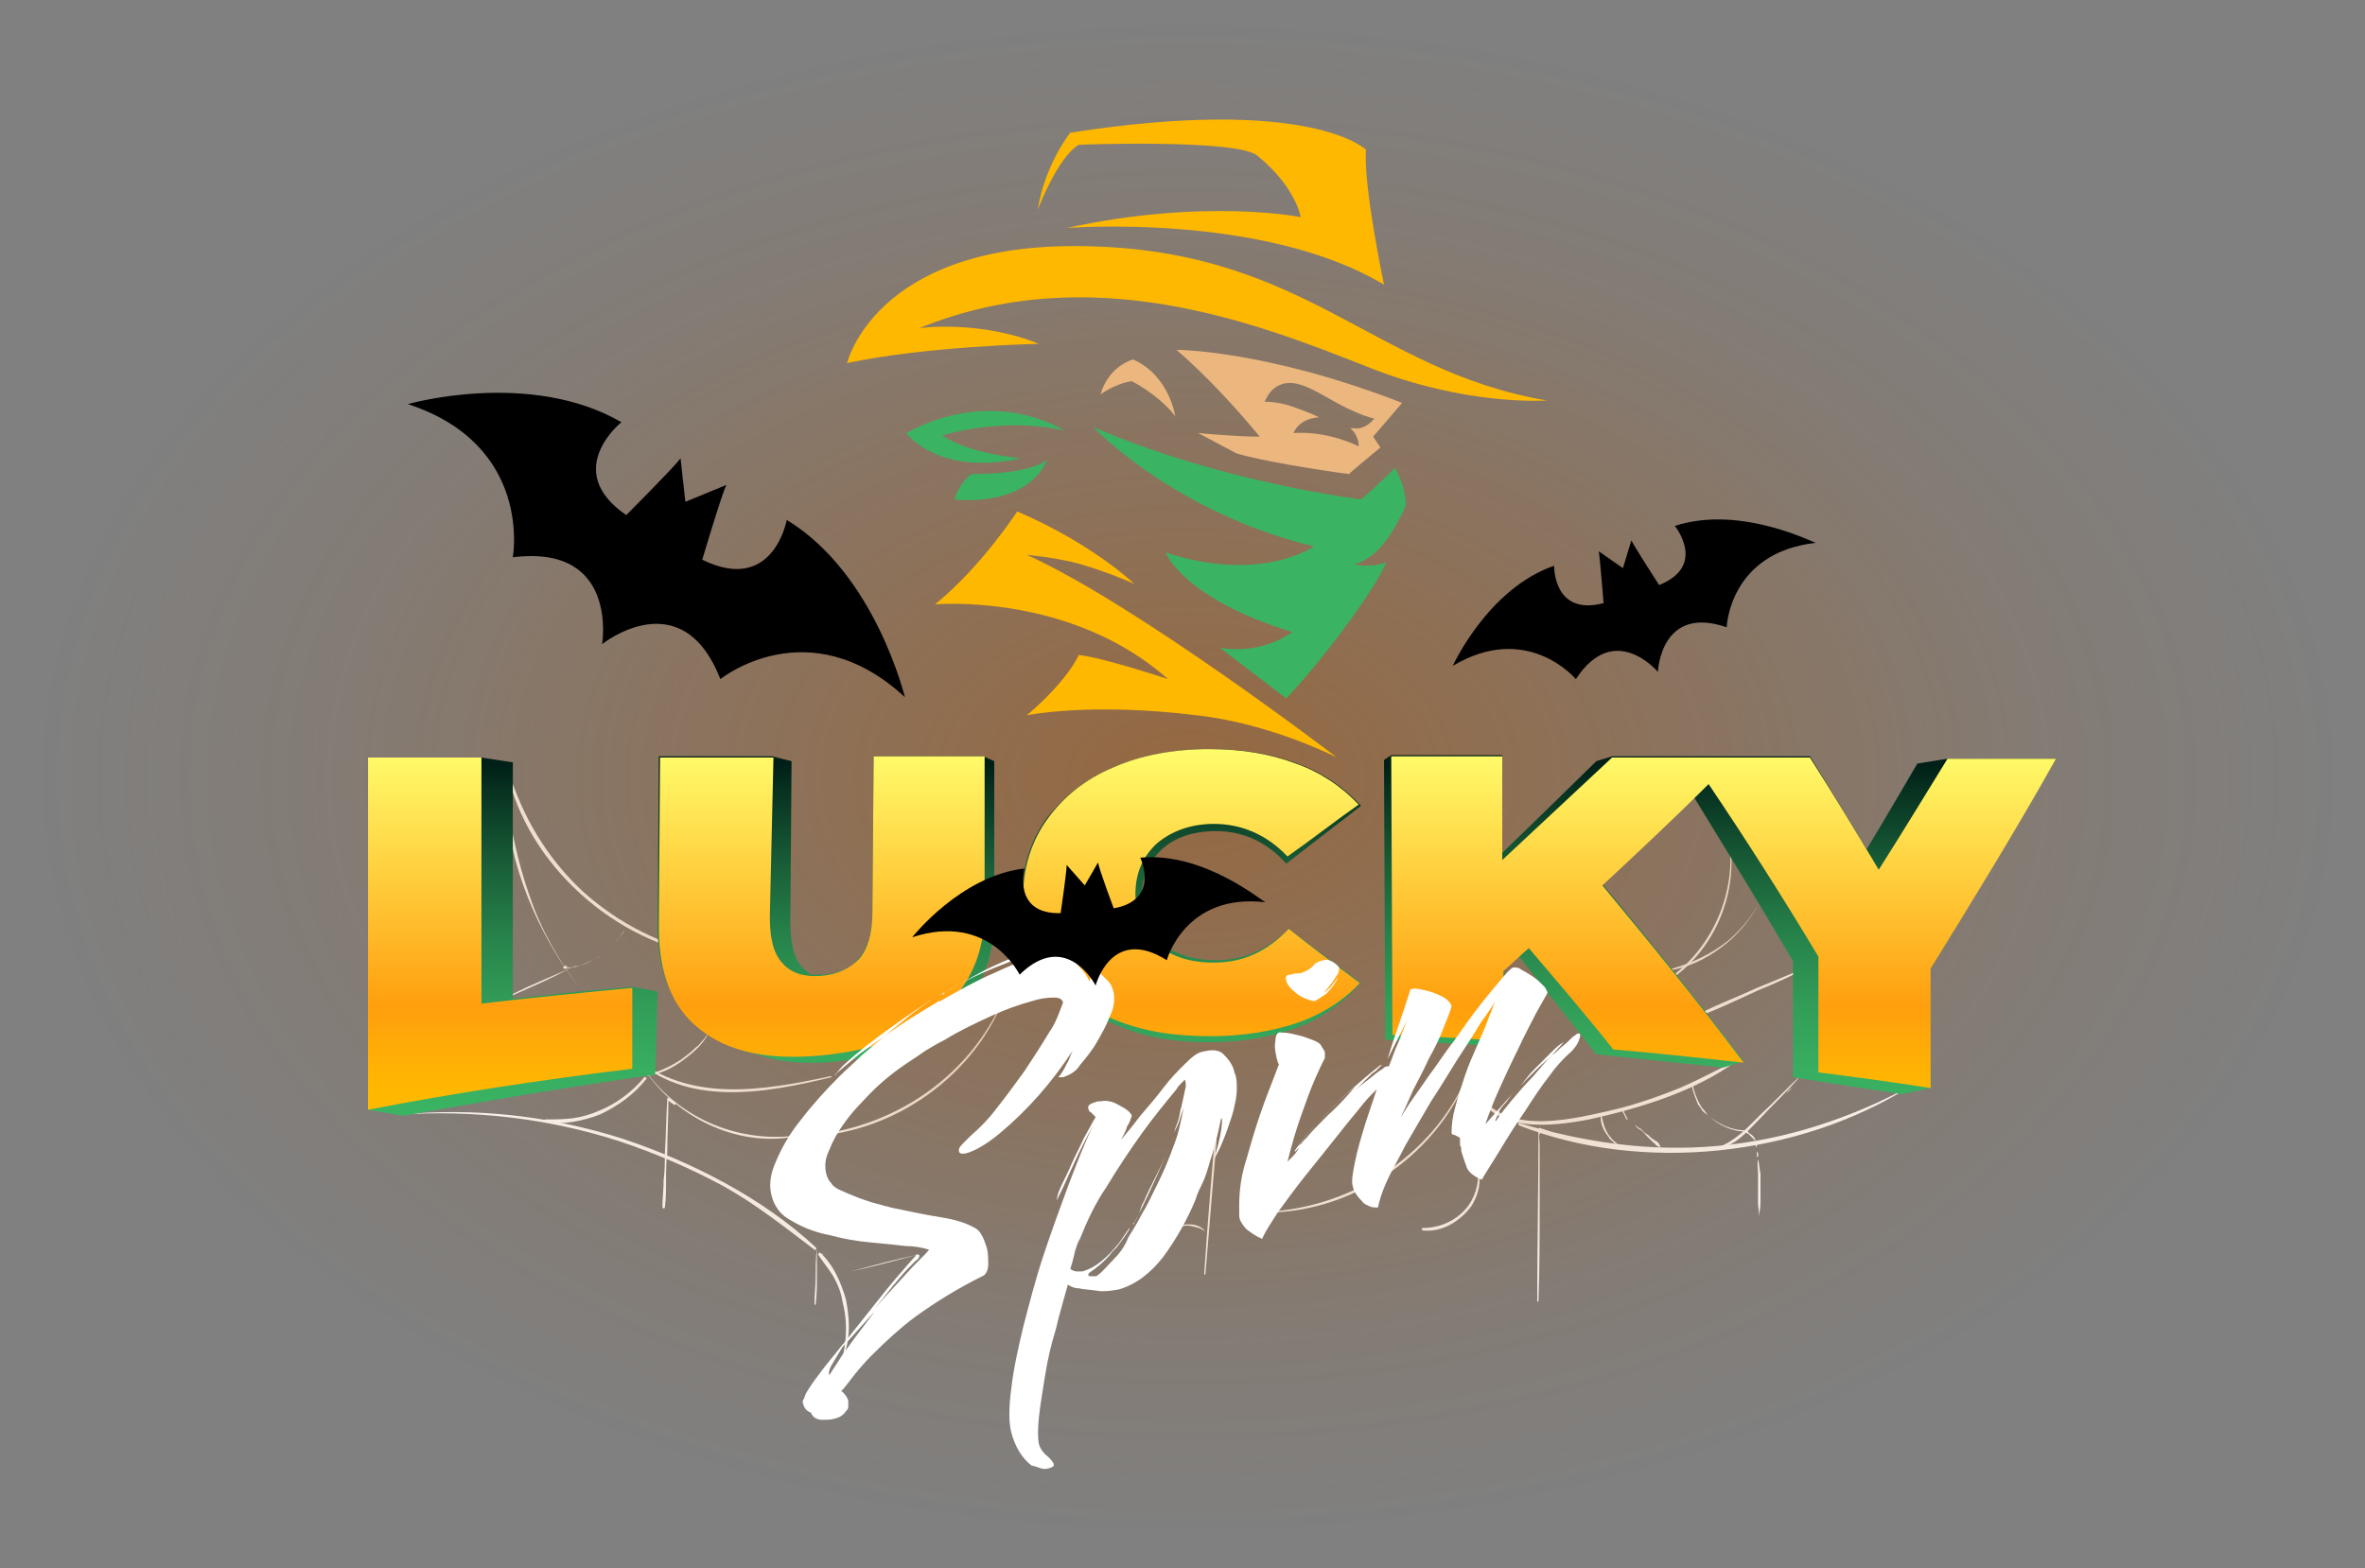 <?xml version="1.0" encoding="utf-8"?>
<!-- Generator: Adobe Illustrator 28.0.0, SVG Export Plug-In . SVG Version: 6.00 Build 0)  -->
<svg version="1.1" xmlns="http://www.w3.org/2000/svg" xmlns:xlink="http://www.w3.org/1999/xlink" x="0px" y="0px" width="196px"
	 height="130px" viewBox="0 0 196 130" style="enable-background:new 0 0 196 130;" xml:space="preserve">
<rect x="0" y="0" width="196" height="130" fill="#808080" stroke="none"/>
<style type="text/css">
	.st0{fill:#FFFFFF;}
	.st1{fill:url(#SVGID_1_);}
	.st2{fill-rule:evenodd;clip-rule:evenodd;fill:url(#SVGID_00000134244778366452913190000001171259974834872751_);}
	.st3{fill-rule:evenodd;clip-rule:evenodd;fill:url(#SVGID_00000142161756519237161880000000740693368089950648_);}
	.st4{fill-rule:evenodd;clip-rule:evenodd;fill:#FFFFFF;}
	.st5{fill:#EBB77F;}
	.st6{fill:#FFB800;}
	.st7{fill:#3AB463;}
</style>
<g id="Layer_12">
	<g>
		<g>
			<path class="st0" d="M53,88c2.4,4.2,7.5,7,12.4,6.3c0.1,0,0-0.1,0-0.1C60.5,94.6,55.6,92.3,53,88C53,88,53,88,53,88L53,88z"/>
		</g>
	</g>
	<g>
		<g>
			<path class="st0" d="M52.4,87.5c4.3,4.4,11.2,3.1,16.5,1.8c0,0,0-0.1,0-0.1C63.3,90.4,57.1,91.5,52.4,87.5
				C52.4,87.4,52.3,87.4,52.4,87.5L52.4,87.5z"/>
		</g>
	</g>
	<g>
		<g>
			<path class="st0" d="M144,87.9c-1.8,0.8-3.5,1.8-5.3,2.5c-1.8,0.7-3.6,1.3-5.4,1.7c-3.5,0.8-9.1,2.1-11-2c0-0.1-0.2,0-0.1,0.1
				c1.4,3.8,6.4,3.2,9.5,2.6C135.8,91.9,140.5,90.5,144,87.9C144.1,88,144.1,87.9,144,87.9L144,87.9z"/>
		</g>
	</g>
	<g>
		<g>
			<path class="st0" d="M158.4,90c-5,2.7-10.4,4.5-16.1,5c-5.6,0.5-11-0.3-16.4-1.9c-0.1,0-0.1,0.1,0,0.2
				C136.1,97.3,149.1,95.9,158.4,90C158.5,90.1,158.4,90,158.4,90L158.4,90z"/>
		</g>
	</g>
	<g>
		<g>
			<path class="st0" d="M42,63.9c1.7,7.8,9,14.3,16.9,15.4c0,0,0.1-0.1,0-0.1c-4-0.8-7.6-2.6-10.6-5.3c-3-2.8-5-6.2-6.2-10.1
				C42.1,63.8,42,63.8,42,63.9L42,63.9z"/>
		</g>
	</g>
	<g>
		<g>
			<path class="st0" d="M41.9,66c0.2,5.7,2.7,11.4,6.1,15.9c0,0,0,0,0,0c-1.7-2.3-3.2-4.9-4.1-7.6C42.9,71.5,42.4,68.8,41.9,66
				C42,65.9,41.9,65.9,41.9,66L41.9,66z"/>
		</g>
	</g>
	<g>
		<g>
			<path class="st0" d="M34.6,91.9C34.6,91.9,34.6,91.9,34.6,91.9C34.6,91.9,34.6,91.9,34.6,91.9L34.6,91.9z"/>
		</g>
	</g>
	<g>
		<g>
			<path class="st0" d="M129.6,94.3c-0.7-0.3-1.3-0.6-2-0.8c0,0-0.1,0-0.1,0.1c0,4.8-0.1,9.5-0.1,14.3c0,0,0.1,0,0.1,0
				c0.1-2.7,0.1-5.4,0.1-8.1c0-1.3,0-2.6,0-3.9c0-0.4,0-0.7,0-1.1c0-0.1-0.1-0.7,0-0.8C127.9,93.5,129.2,94.2,129.6,94.3
				C129.6,94.4,129.6,94.3,129.6,94.3L129.6,94.3z"/>
		</g>
	</g>
	<g>
		<g>
			<path class="st0" d="M122.1,95.5c0.2,0.1,0.5,0,0.5-0.3c0-0.2-0.3-0.3-0.5-0.3c-0.4,0.1-0.1,0.5,0,0.7c0.3,0.6,0.4,1.2,0.4,1.8
				c0,1.2-0.5,2.4-1.4,3.2c-0.9,0.8-2,1.2-3.2,1.2c-0.1,0-0.1,0.1,0,0.2c1.6,0.2,3.2-0.8,4.1-2.1c0.4-0.7,0.7-1.5,0.6-2.4
				c0-0.4-0.1-0.8-0.2-1.2c0-0.2-0.1-0.3-0.2-0.5c0-0.1-0.1-0.2-0.1-0.3c0-0.1-0.1-0.1-0.1-0.2C122.4,95,122.3,95,122.1,95.5
				C122.1,95.4,122.1,95.4,122.1,95.5L122.1,95.5z"/>
		</g>
	</g>
	<g>
		<g>
			<path class="st0" d="M122.1,87.9c-2.4,7-9,11.8-16.3,12.5c-0.1,0-0.1,0.1,0,0.1C113.1,100.1,120,94.9,122.1,87.9
				C122.1,87.8,122.1,87.8,122.1,87.9L122.1,87.9z"/>
		</g>
	</g>
	<g>
		<g>
			<path class="st0" d="M83.6,81.6c-2.4,7-9,11.8-16.3,12.5c-0.1,0-0.1,0.1,0,0.1C74.6,93.8,81.5,88.6,83.6,81.6
				C83.6,81.6,83.6,81.6,83.6,81.6L83.6,81.6z"/>
		</g>
	</g>
	<g>
		<g>
			<path class="st0" d="M143.2,68.9c0.9,4.7-1.1,9.6-5,12.3c-0.1,0.1,0,0.2,0.1,0.1C142.3,78.7,144.3,73.5,143.2,68.9
				C143.2,68.8,143.2,68.8,143.2,68.9L143.2,68.9z"/>
		</g>
	</g>
	<g>
		<g>
			<path class="st0" d="M146.2,74c-0.7,1.6-1.7,2.9-3,4c-1.4,1.1-2.9,1.8-4.6,2.3c-0.1,0-0.1,0.2,0,0.1c1.7-0.3,3.3-1.2,4.6-2.3
				C144.5,77,145.5,75.6,146.2,74C146.2,74,146.2,73.9,146.2,74L146.2,74z"/>
		</g>
	</g>
	<g>
		<g>
			<path class="st0" d="M150.2,80c-1.5,0.6-3.1,1.3-4.6,1.9c-1.5,0.7-3.1,1.3-4.5,2c-0.1,0,0,0.2,0.1,0.2c1.5-0.6,3-1.3,4.5-2
				C147.2,81.5,148.7,80.8,150.2,80C150.2,80,150.2,80,150.2,80L150.2,80z"/>
		</g>
	</g>
	<g>
		<g>
			<path class="st0" d="M33.1,92.4c6.1-0.4,12.3,0.3,18.2,2.2c3,1,5.8,2.2,8.6,3.7c2.7,1.5,5.1,3.4,7.6,5.3c0.1,0.1,0.2-0.1,0.1-0.2
				c-4.4-4.1-10.3-7.1-16-9C45.6,92.5,39.4,91.8,33.1,92.4C33.1,92.4,33.1,92.4,33.1,92.4L33.1,92.4z"/>
		</g>
	</g>
	<g>
		<g>
			<path class="st0" d="M68.4,104c-0.2,0-0.3-0.1-0.5-0.1c0,0-0.1,0-0.1,0.1c0.4,0.6,0.8,1.1,1.2,1.7c0.4,0.7,0.7,1.4,0.8,2.1
				c0.4,1.5,0.4,2.9,0.1,4.4c0,0.1,0.1,0.1,0.1,0c0.5-1.4,0.4-3,0.1-4.5c-0.4-1.4-1.1-3-2.2-3.9c0,0,0,0.1,0,0.1
				C68.1,104,68.2,104,68.4,104C68.4,104,68.4,104,68.4,104L68.4,104z"/>
		</g>
	</g>
	<g>
		<g>
			<path class="st0" d="M39.7,91.3c-0.2,0-0.4,0.1-0.6,0.1c-0.1,0-0.2,0-0.3,0c-0.1,0-0.2,0-0.3,0.1c0,0,0,0,0,0c0.1,0,0.2,0,0.3,0
				c0.1,0,0.2,0,0.3-0.1C39.3,91.4,39.5,91.4,39.7,91.3C39.8,91.3,39.7,91.2,39.7,91.3L39.7,91.3z"/>
		</g>
	</g>
	<g>
		<g>
			<path class="st0" d="M33.5,92.3c0,0.1,0,0.1,0,0.2c0,0,0,0,0,0C33.5,92.4,33.5,92.3,33.5,92.3C33.5,92.2,33.5,92.2,33.5,92.3
				L33.5,92.3z"/>
		</g>
	</g>
	<g>
		<g>
			<path class="st0" d="M132.7,92.3c-0.1,0.5,0,1,0.3,1.5c0.1,0.2,0.3,0.4,0.4,0.6c0.2,0.2,0.4,0.4,0.6,0.5c0,0,0.1,0,0-0.1
				c-0.2-0.2-0.4-0.3-0.5-0.5c-0.2-0.2-0.3-0.4-0.4-0.6C132.9,93.3,132.8,92.8,132.7,92.3C132.8,92.3,132.7,92.3,132.7,92.3
				L132.7,92.3z"/>
		</g>
	</g>
	<g>
		<g>
			<path class="st0" d="M134.4,92c0,0.1,0.1,0.1,0.1,0.2c0,0.1,0.1,0.1,0.1,0.2c0,0.1,0.1,0.1,0.1,0.2c0,0.1,0.1,0.1,0.1,0.2
				c0,0,0.1,0,0.1,0c0-0.1-0.1-0.1-0.1-0.2c0-0.1-0.1-0.1-0.1-0.2c0-0.1-0.1-0.1-0.1-0.2C134.6,92.1,134.6,92,134.4,92
				C134.5,91.9,134.4,92,134.4,92L134.4,92z"/>
		</g>
	</g>
	<g>
		<g>
			<path class="st0" d="M135.5,93.3c0.1,0.1,0.1,0.1,0.2,0.2c0.1,0.1,0.2,0.1,0.3,0.2c0.2,0.1,0.3,0.3,0.5,0.5
				c0.2,0.2,0.3,0.3,0.5,0.5c0.1,0.1,0.2,0.1,0.2,0.2c0.1,0.1,0.2,0.1,0.3,0.2c0,0,0.1,0,0.1-0.1c-0.1-0.1-0.1-0.2-0.2-0.3
				c-0.1-0.1-0.2-0.1-0.3-0.2c-0.2-0.1-0.4-0.3-0.5-0.4c-0.2-0.1-0.4-0.3-0.5-0.4c-0.1-0.1-0.2-0.2-0.3-0.2
				C135.7,93.4,135.6,93.3,135.5,93.3C135.5,93.2,135.5,93.3,135.5,93.3L135.5,93.3z"/>
		</g>
	</g>
	<g>
		<g>
			<path class="st0" d="M149.4,99.2C149.4,99.2,149.4,99.2,149.4,99.2C149.4,99.2,149.4,99.2,149.4,99.2L149.4,99.2z"/>
		</g>
	</g>
	<g>
		<g>
			<path class="st0" d="M148.1,90.6c0.1-0.1,0.3-0.3,0.4-0.4c0.1-0.1,0.3-0.3,0.4-0.4c0,0,0,0,0,0c-0.1,0.1-0.3,0.3-0.4,0.4
				C148.3,90.3,148.2,90.4,148.1,90.6C148,90.6,148,90.7,148.1,90.6L148.1,90.6z"/>
		</g>
	</g>
	<g>
		<g>
			<path class="st0" d="M149.3,89.1c-1.2,1.1-2.3,2.3-3.5,3.4c-1,1-2,2.1-3.4,2.6c0,0,0,0.1,0,0.1c1.4-0.2,2.4-1.4,3.3-2.3
				C146.9,91.6,148.2,90.4,149.3,89.1C149.4,89.1,149.3,89.1,149.3,89.1L149.3,89.1z"/>
		</g>
	</g>
	<g>
		<g>
			<path class="st0" d="M101.4,92.4c-0.1-0.2-0.3-0.5-0.4-0.7c0-0.1-0.1,0-0.1,0c-0.4,4.6-0.8,9.3-1.1,13.9c0,0.1,0.1,0.1,0.1,0
				c0.2-2.4,0.4-4.8,0.6-7.2c0.1-1.2,0.2-2.4,0.3-3.5c0-0.6,0.1-1.2,0.1-1.8c0-0.3,0-0.6,0.1-0.8C101,91.7,101.1,92.1,101.4,92.4
				C101.4,92.4,101.4,92.4,101.4,92.4L101.4,92.4z"/>
		</g>
	</g>
	<g>
		<g>
			<path class="st0" d="M99.1,97.9c-0.1,0.4-0.1,0.8-0.2,1.2c0,0,0,0,0,0C99,98.6,99,98.3,99.1,97.9C99.1,97.8,99.1,97.8,99.1,97.9
				L99.1,97.9z"/>
		</g>
	</g>
	<g>
		<g>
			<path class="st0" d="M99.9,102.1c-0.3-0.4-0.8-0.6-1.3-0.6c-0.2,0-0.5,0-0.7,0.1c-0.2,0.1-0.5,0.2-0.6,0.4c0,0.1,0.1,0.2,0.1,0.1
				c0.2-0.1,0.3-0.3,0.5-0.4c0.2-0.1,0.4-0.1,0.6-0.1C99.1,101.7,99.5,101.8,99.9,102.1C99.9,102.2,99.9,102.2,99.9,102.1
				L99.9,102.1z"/>
		</g>
	</g>
	<g>
		<g>
			<path class="st0" d="M76.1,104c-1.9,0.4-3.7,0.9-5.6,1.4c0,0,0,0.1,0,0C72.4,105,74.2,104.5,76.1,104C76.1,104,76.1,104,76.1,104
				L76.1,104z"/>
		</g>
	</g>
	<g>
		<g>
			<path class="st0" d="M67.7,103.5c-0.1,0.8-0.1,1.5-0.1,2.3c0,0.8-0.1,1.6-0.1,2.3c0,0.1,0.1,0.1,0.1,0c0.1-0.8,0.1-1.6,0.1-2.3
				C67.7,105,67.7,104.2,67.7,103.5C67.7,103.4,67.7,103.4,67.7,103.5L67.7,103.5z"/>
		</g>
	</g>
	<g>
		<g>
			<path class="st0" d="M51.9,76.8c-0.2,0.5-0.6,0.9-0.9,1.3c-0.4,0.4-0.8,0.8-1.2,1.1c-0.4,0.3-0.9,0.5-1.4,0.7
				c-0.2,0.1-0.5,0.2-0.7,0.2c-0.1,0-0.2,0.1-0.4,0.1c-0.1,0-0.1,0-0.2,0c0,0,0,0-0.1,0c-0.1,0-0.1,0,0-0.1c0,0,0,0,0,0
				c-0.1-0.1-0.4,0-0.3,0.2c0,0,0,0,0.1,0c1.1-0.1,2.1-0.5,3-1.1c0.4-0.3,0.8-0.7,1.2-1.1c0.2-0.2,0.3-0.4,0.5-0.6
				C51.7,77.3,51.8,77,51.9,76.8C51.9,76.7,51.9,76.7,51.9,76.8L51.9,76.8z"/>
		</g>
	</g>
	<g>
		<g>
			<path class="st0" d="M47.2,80.3c-1.6,0.7-3.1,1.3-4.7,2.1c-0.1,0,0,0.1,0,0.1C44.1,81.8,45.7,81.1,47.2,80.3
				C47.2,80.3,47.2,80.3,47.2,80.3L47.2,80.3z"/>
		</g>
	</g>
	<g>
		<g>
			<path class="st0" d="M58.7,85.7c-0.2,0.2-0.3,0.4-0.5,0.6c-0.2,0.2-0.3,0.4-0.5,0.5c-0.4,0.4-0.8,0.7-1.2,1
				c-0.9,0.6-1.8,1-2.8,1.3c-0.1,0-0.1,0.2,0,0.1c1.1-0.2,2.1-0.7,2.9-1.3c0.4-0.3,0.8-0.6,1.2-1C58.1,86.6,58.5,86.1,58.7,85.7
				C58.7,85.7,58.7,85.6,58.7,85.7L58.7,85.7z"/>
		</g>
	</g>
	<g>
		<g>
			<path class="st0" d="M53.4,89.3c-1,1.2-2.3,2.2-3.8,2.8c-0.7,0.3-1.4,0.5-2.1,0.6c-0.8,0.1-1.5,0.1-2.3,0.1c-0.1,0-0.2,0.2,0,0.2
				c1.4,0.3,3.2-0.1,4.5-0.6c1.5-0.7,2.9-1.7,3.9-3C53.5,89.3,53.4,89.2,53.4,89.3L53.4,89.3z"/>
		</g>
	</g>
	<g>
		<g>
			<path class="st0" d="M56,91.4c-0.2-0.1-0.4-0.3-0.6-0.4c-0.1,0-0.1,0-0.1,0.1c-0.1,1.5-0.1,3-0.2,4.5c0,0.7,0,1.5-0.1,2.2
				c0,0.8-0.1,1.5-0.1,2.3c0,0.1,0.2,0.1,0.2,0c0.1-0.7,0.1-1.5,0.1-2.3c0-0.7,0-1.5,0.1-2.2c0-1.5,0.1-3,0.1-4.5
				c0,0-0.1,0.1-0.1,0.1c0.2,0.1,0.4,0.3,0.6,0.4C56,91.6,56.1,91.4,56,91.4L56,91.4z"/>
		</g>
	</g>
	<g>
		<g>
			<path class="st0" d="M140.2,90c0.1,0.5,0.3,1,0.5,1.5c0.1,0.2,0.3,0.4,0.4,0.6c0.2,0.2,0.4,0.3,0.6,0.5c0.8,0.7,1.9,1.2,2.9,1.2
				c0.1,0,0.1-0.1,0-0.1c-0.5,0-1-0.1-1.5-0.3c-0.5-0.2-1-0.5-1.4-0.8c-0.2-0.1-0.3-0.4-0.5-0.6c-0.2-0.2-0.3-0.4-0.4-0.6
				c-0.2-0.4-0.4-0.9-0.5-1.4C140.3,89.8,140.2,89.9,140.2,90L140.2,90z"/>
		</g>
	</g>
	<g>
		<g>
			<path class="st0" d="M144.6,93.8C144.6,93.8,144.6,93.8,144.6,93.8C144.6,93.8,144.7,93.9,144.6,93.8c0.1,0.1,0.1,0.1,0.1,0.1
				c0.1,0,0.1,0.1,0.2,0.1c0.1,0.1,0.2,0.2,0.3,0.3c0.1,0.1,0.2,0.2,0.3,0.3c0.1,0.1,0,0.3,0,0.4c0,0.1,0.1,0.1,0.1,0
				c0-0.1,0-0.2,0-0.2c0-0.1,0-0.2-0.1-0.2c0-0.1-0.1-0.3-0.2-0.4c-0.1-0.1-0.2-0.2-0.4-0.3C144.9,93.7,144.7,93.6,144.6,93.8
				C144.6,93.7,144.6,93.8,144.6,93.8L144.6,93.8z"/>
		</g>
	</g>
	<g>
		<g>
			<path class="st0" d="M145.6,95.5c0,0,0,0.1,0,0.1c0,0,0,0.1,0,0.1c0,0.1,0,0.2,0,0.2c0,0,0.1,0,0.1,0c0-0.1,0-0.2,0-0.2
				c0,0,0-0.1,0-0.1C145.7,95.6,145.7,95.5,145.6,95.5C145.7,95.5,145.6,95.5,145.6,95.5L145.6,95.5z"/>
		</g>
	</g>
	<g>
		<g>
			<path class="st0" d="M145.7,96.1c-0.1,0.4,0,0.8,0,1.2c0,0.4,0,0.8,0,1.2c0,0.4,0,0.8,0,1.2c0,0.4,0.1,0.8,0.1,1.2c0,0,0,0,0,0
				c0-0.4,0.1-0.8,0.1-1.2c0-0.4,0-0.8,0-1.2c0-0.4,0-0.8,0-1.2C145.8,96.9,145.8,96.4,145.7,96.1C145.7,96,145.7,96,145.7,96.1
				L145.7,96.1z"/>
		</g>
	</g>
</g>
<g id="Layer_1_copy">
	<g>
		
			<radialGradient id="SVGID_1_" cx="82.967" cy="92.715" r="1.208" gradientTransform="matrix(3.000000e-15 52.137 78.632 -5.000000e-15 -7191.948 -4261.172)" gradientUnits="userSpaceOnUse">
			<stop  offset="0" style="stop-color:#AA5000;stop-opacity:0.5"/>
			<stop  offset="0.758" style="stop-color:#AA5000;stop-opacity:8.000000e-02"/>
			<stop  offset="1" style="stop-color:#AA5000;stop-opacity:0"/>
		</radialGradient>
		<path class="st1" d="M98.5,127.4c52.4,0,95-28.2,95-63c0-34.8-42.5-63-95-63c-52.4,0-95,28.2-95,63C3.5,99.2,46,127.4,98.5,127.4z
			"/>
		
			<linearGradient id="SVGID_00000158707145928506890820000006764410648302243746_" gradientUnits="userSpaceOnUse" x1="374.105" y1="-357.451" x2="374.105" y2="-328.247" gradientTransform="matrix(1 0 0 -1 -273.66 -264.96)">
			<stop  offset="0" style="stop-color:#3AB463"/>
			<stop  offset="0.134" style="stop-color:#38AE60"/>
			<stop  offset="0.307" style="stop-color:#329E58"/>
			<stop  offset="0.499" style="stop-color:#27844B"/>
			<stop  offset="0.707" style="stop-color:#195F38"/>
			<stop  offset="0.925" style="stop-color:#073120"/>
			<stop  offset="1" style="stop-color:#001F17"/>
		</linearGradient>
		<path style="fill-rule:evenodd;clip-rule:evenodd;fill:url(#SVGID_00000158707145928506890820000006764410648302243746_);" d="
			M112.8,66.8L112.8,66.8c-1.5-1.6-3.3-2.8-5.3-3.5c-2.1-0.8-4.5-1.2-7.2-1.2c-2.9,0-5.6,0.5-8,1.5c-2.4,1-4.2,2.5-5.6,4.3
			c-1.3,1.8-2,4.1-2,6.3c0,2.2,0.7,4.4,2,6.2c0.5,0.7,2,2.1,2,2.1l0,0c0.1,0,0.2,0.1,0.2,0.2c1.1,1,2.3,1.8,3.7,2.3
			c2.2,1,4.8,1.4,7.6,1.4h0c2.6,0,5-0.4,7-1.1c1.7-0.6,3.2-1.5,4.5-2.7l1.1-1.1l-6-4.5l0,0c-1.7,1.7-3.7,2.6-6,2.6
			c-1.9,0-3.5-0.5-4.7-1.5c-0.4-0.3-0.7-0.7-1-1.1c-0.4-0.8-0.5-1.7-0.5-2.5c0-1.7,0.6-3.1,1.7-4.1c1.1-1,2.6-1.5,4.5-1.5
			c2.2,0,4.2,0.9,5.8,2.7l0,0L112.8,66.8z M72.4,62.7c3.1,0,6.1,0,9.1,0l0.9,0.4l0,12.9c0,3.5-1.1,6.2-3.5,8.3
			c-2.3,2.1-5.5,3.3-9.6,3.7c-0.7,0.1-1.4,0.1-2.1,0.1c-1.3,0-2.6-0.1-3.8-0.5c0,0-1.4-0.4-1.5-0.4l0,0c-1.4-0.5-2.7-1-3.8-1.9
			c-2.4-1.8-3.6-4.7-3.6-8.5l0.1-14.1l0.1,0c3.1,0,6.2,0,9.3,0l1.6,0.4l-0.1,13.3c0,1.8,0.3,3.1,1,3.8c0.2,0.2,0.4,0.4,0.7,0.6
			c0.2,0,0.4,0,0.5,0c0.1,0,0.3,0,0.4,0c1.4-0.1,2.4-0.5,3.1-1.4c0.7-0.8,1.1-2.1,1.1-3.8L72.4,62.7L72.4,62.7z M54.3,89.1
			c-7,0.9-20.9,3.4-20.9,3.4L30.5,92V62.8l0.1,0c3.1,0,6.2,0,9.3,0l2.6,0.4l0,19.6c3.3-0.4,6.6-0.7,9.9-1l2.1,0.4L54.3,89.1
			L54.3,89.1z M154.7,70.4c1.4-2.3,4.2-7.1,4.2-7.1l2.5-0.4l9,0c0,0-6.9,11.8-10.4,17.4l0,9.9l-2.4,0.5c0,0-6-0.9-9-1.4l0,0l0-9.6
			c-2.6-4.5-5.4-9-8.2-13.6c-2.4,2.3-4.9,4.7-7.6,7.2c4.2,5,8.1,9.9,11.7,14.7l-1.7,0.5l-10.5-1.1c0,0-4.2-5.3-6.4-8.1
			c-0.4,0.4-0.8,0.7-1.2,1.1l0,5.9l-1,0.4l-8.9-0.5l-0.1-23.2l0.6-0.4l9.2,0l0,8.1c2.7-2.6,7.8-7.6,7.8-7.6l1.3-0.4
			c1.7,0,3.4,0,5.1,0l1.4,0l0,0l0.1,0c0.5,0,9.8,0,9.8,0S153.2,67.9,154.7,70.4z"/>
		<g>
			
				<linearGradient id="SVGID_00000054261303441591347620000009626680538144252567_" gradientUnits="userSpaceOnUse" x1="374.105" y1="-325.016" x2="374.105" y2="-356.151" gradientTransform="matrix(1 0 0 -1 -273.66 -264.96)">
				<stop  offset="5.524862e-02" style="stop-color:#FFFE6D"/>
				<stop  offset="0.749" style="stop-color:#FF9F0E"/>
				<stop  offset="0.975" style="stop-color:#FFB800"/>
			</linearGradient>
			<path style="fill-rule:evenodd;clip-rule:evenodd;fill:url(#SVGID_00000054261303441591347620000009626680538144252567_);" d="
				M100.6,79.8c-2,0-3.5-0.5-4.7-1.5c-1.2-1-1.8-2.4-1.8-4.2c0-1.7,0.6-3.1,1.8-4.2c1.2-1,2.8-1.6,4.7-1.6c2.3,0,4.4,0.9,6.1,2.7
				c2-1.4,3.9-2.9,5.9-4.3c-1.4-1.5-3.2-2.7-5.2-3.4c-2.1-0.8-4.5-1.2-7.2-1.2c-2.9,0-5.6,0.5-7.9,1.5c-2.4,1-4.2,2.5-5.5,4.3
				c-1.3,1.8-2,4-2,6.3c0,2.2,0.7,4.4,2,6.2c1.3,1.8,3.2,3.2,5.5,4.1c2.4,1,5,1.4,8,1.4c2.7,0,5.1-0.4,7.2-1.1
				c2-0.7,3.8-1.8,5.2-3.3c-2-1.5-4-3-5.9-4.5C105,78.9,103,79.8,100.6,79.8z M71.2,79.5c0.7-0.8,1.1-2.1,1.1-3.9l0.1-12.9
				c3.1,0,6.1,0,9.2,0l0,12.8c0,3.5-1.2,6.2-3.6,8.3c-2.4,2.1-5.7,3.3-10,3.7c-4.3,0.4-7.6-0.3-9.9-2.1c-2.4-1.8-3.5-4.7-3.5-8.5
				l0.1-14.1c3.1,0,6.2,0,9.4,0L63.8,76c0,1.8,0.3,3.1,1.1,3.9c0.7,0.8,1.8,1.1,3.1,1C69.4,80.8,70.4,80.3,71.2,79.5z M30.5,62.8
				c3.1,0,6.2,0,9.4,0l0,20.4c4.2-0.5,8.3-0.9,12.5-1.3l0,6.7C45,89.5,37.7,90.6,30.5,92V62.8z M124.5,62.7l0,8.6l9.1-8.5
				c2.2,0,14.3,0,16.4,0c1.9,3,3.8,6.1,5.7,9.3c1.9-3,3.8-6.1,5.7-9.2c3,0,6,0,9,0c-3.5,6.2-7,11.9-10.4,17.4c0,3.3,0,6.6,0,9.9
				c-3.1-0.5-6.2-0.9-9.3-1.3l0-9.6c-3-5-6-9.7-9.1-14.3c-2.9,2.9-5.9,5.7-8.8,8.4c3.9,4.7,7.8,9.5,11.7,14.7
				c-3.6-0.4-7.2-0.8-10.8-1.1c-2.3-2.9-4.7-5.7-7-8.4c-0.7,0.6-1.4,1.3-2.1,1.9l0,5.8c-3.1-0.2-6.2-0.4-9.2-0.5l-0.1-23.1
				C118.4,62.7,121.4,62.7,124.5,62.7z"/>
		</g>
		<path class="st4" d="M68.2,117.7c0.3,0,0.7,0,1-0.1c0.4-0.1,0.7-0.3,0.9-0.6c0.1-0.1,0.2-0.2,0.2-0.4c0-0.1,0-0.3,0-0.5
			c-0.1-0.3-0.3-0.6-0.6-0.8c0.1,0,0.3-0.3,0.7-0.8c0.6-0.8,1.2-1.5,1.9-2.2c1.1-1.1,2.3-2.2,3.5-3.1c1.8-1.3,3.6-2.4,5.6-3.4
			c0.3-0.1,0.5-0.5,0.5-1c0-0.5,0-1.1-0.2-1.6c-0.1-0.3-0.2-0.6-0.4-0.9c-0.1-0.2-0.3-0.4-0.5-0.5c-0.7-0.4-1.6-0.7-2.9-0.9
			c-1.3-0.2-2.6-0.5-4.1-0.8c-0.2-0.1-0.5-0.1-0.7-0.2c-1.3-0.3-2.5-0.8-3.6-1.3c-0.2-0.1-0.5-0.3-0.6-0.5c-0.2-0.2-0.3-0.4-0.4-0.7
			c-0.2-0.7-0.1-1.4,0.2-2c0.3-0.8,0.7-1.5,1.2-2.2c0.5-0.7,1-1.3,1.6-1.9c0.9-1,1.9-1.9,3-2.7c0.7-0.5,1.5-1,2.2-1.5
			c0.5-0.3,1-0.6,1.6-0.9c1.3-0.8,2.6-1.4,3.9-2c1.1-0.5,2.2-0.9,3.3-1.2c0.6-0.2,1.2-0.3,1.8-0.3c0.5,0,0.7,0.1,0.8,0.4
			c-0.3,0.8-0.6,1.7-1.1,2.4c-0.6,1-1.3,2.1-2.1,3.3c-0.8,1.1-1.6,2.2-2.4,3.2c-0.6,0.8-1.3,1.5-2.1,2.2c-0.1,0.1-0.3,0.3-0.6,0.6
			c-0.3,0.3-0.4,0.5-0.3,0.7c0,0.1,0.2,0.2,0.6,0.1c0.7-0.2,1.6-0.7,2.7-1.6c2.4-2,4.4-4.3,6.1-6.9c-0.2,0.4-0.3,0.8-0.5,1.1
			c-0.2,0.4-0.4,0.8-0.7,1.1c0.1,0,0.3,0,0.4,0c0.6-0.2,1.1-0.5,1.4-1c0.5-0.6,1-1.2,1.4-1.9c0.4-0.7,0.8-1.4,1.1-2.2
			c0.3-0.6,0.4-1.2,0.3-1.9c-0.1-0.4-0.2-0.7-0.5-1c-0.3-0.3-0.6-0.6-0.9-0.9c-0.3-0.2-0.5-0.3-0.5-0.2c0,0.2-0.1,0.3,0,0.5
			c0,0.2,0,0.4-0.1,0.6l0,0.1c-0.2-0.5-0.5-0.9-0.9-1.3c-0.3-0.4-0.7-0.8-1.2-1.2c-0.2-0.1-0.3-0.3-0.5-0.3
			c-0.2-0.1-0.4-0.1-0.6-0.1c-0.5,0-1,0.1-1.4,0.3c-1.2,0.3-2.3,0.8-3.4,1.3c-1.3,0.6-2.6,1.4-4,2.2c-0.1,0-0.2,0.1-0.2,0.2l0.1-0.1
			l0.1-0.1c1.3-0.8,2.7-1.5,4.2-2.1c1.3-0.5,2.4-1,3.4-1.3c0.3-0.1,0.4-0.1,0.5,0c0,0.1-0.2,0.3-0.7,0.4c-1.2,0.4-2.3,0.9-3.4,1.4
			c-1.4,0.6-2.8,1.4-4.4,2.3l-0.1,0c-1.5,0.9-3,1.8-4.5,2.9c0.7-0.6,1.5-1.2,2.2-1.8c0.8-0.6,1.5-1.1,2.3-1.6c0.1,0,0.1,0,0.2-0.1
			c0,0,0,0,0,0c0,0,0,0,0,0c0,0,0,0,0.1,0l0.1-0.1c0,0,0,0-0.1,0c0,0,0,0,0,0.1l-0.1,0l-0.2,0.1c-1.3,0.8-2.6,1.7-4,2.7
			c-1.4,1-2.7,2-4,3.2l-0.6,0.7c0,0,0,0,0.1,0c0,0,0,0,0-0.1c0.6-0.5,1.3-1.1,1.9-1.6c0.7-0.5,1.4-1,2.1-1.5c-0.6,0.5-1.2,1-1.9,1.6
			c-0.6,0.6-1.2,1.1-1.8,1.7c-1.1,1.1-2.2,2.3-3.2,3.6c-0.9,1.1-1.6,2.3-2.1,3.5c-0.5,1.1-0.6,2.1-0.3,3c0.1,0.4,0.3,0.7,0.5,1
			c0.3,0.4,0.7,0.7,1.1,0.9c1,0.6,2.1,1,3.2,1.2c1.1,0.3,2.2,0.5,3.4,0.6l0,0c1.1,0.1,2,0.2,2.9,0.3c0.6,0,1.3,0.1,1.9,0.3
			c-0.4,0.5-1.1,1.1-1.9,2c-0.8,0.9-1.7,1.8-2.6,2.9c0.7-0.9,1.4-1.8,2-2.5c0.4-0.5,0.9-1,1.4-1.5c0.2-0.1,0.3-0.3,0.3-0.4
			c0-0.1-0.1-0.1-0.2-0.1c0,0,0,0-0.1,0c0,0,0,0,0,0.1c-0.3,0.3-0.8,0.9-1.5,1.7c-0.7,0.8-1.4,1.7-2.2,2.7c-0.8,1-1.5,1.9-2.3,2.9
			l-0.1,0.1c-0.7,0.9-1.4,1.7-1.9,2.4c-0.4,0.5-0.8,1.1-1.1,1.6c-0.1,0.2-0.1,0.3-0.2,0.5c-0.1,0.1-0.1,0.3,0,0.5
			c0.1,0.3,0.3,0.5,0.6,0.6C67.4,117.6,67.8,117.7,68.2,117.7z M69.8,111.7L69.8,111.7l2.7-3c-0.8,1.1-1.6,2.1-2.3,3.1
			c-0.2,0.2-0.3,0.4-0.5,0.7c-0.3,0.5-0.6,0.9-0.9,1.4c-0.1,0.1-0.1,0.1-0.1-0.1c0-0.2,0.1-0.4,0.2-0.6L69.8,111.7z M78.2,82.5
			L78.2,82.5C78.1,82.5,78.1,82.5,78.2,82.5C78.1,82.5,78.2,82.5,78.2,82.5z M93.6,102.1l0.1-0.2l0,0L93.6,102.1z M93.9,101.5
			c0-0.1,0.1-0.1,0.1-0.2C94,101.4,94,101.5,93.9,101.5z M94,101.4c0.5-1,1-2,1.5-3.1c0.5-1.1,1-2.2,1.4-3.1
			c-0.4,0.9-0.8,1.7-1.2,2.5c-0.4,0.8-0.7,1.4-0.9,1.9c-0.2,0.3-0.3,0.7-0.4,1C94.3,100.8,94.1,101.1,94,101.4z M97.3,94.3
			L97.3,94.3C97.2,94.3,97.2,94.3,97.3,94.3C97.2,94.3,97.2,94.3,97.3,94.3C97.2,94.3,97.2,94.3,97.3,94.3
			C97.3,94.3,97.3,94.3,97.3,94.3z M86.2,121.7c0.2,0.1,0.5,0.1,0.8,0c0.3-0.1,0.4-0.2,0.3-0.4c-0.1-0.2-0.3-0.4-0.4-0.5
			c-0.4-0.3-0.7-0.7-0.8-1.1c-0.1-0.5-0.1-1.2,0-2.2c0.1-1,0.3-2.1,0.5-3.4c0.2-1.3,0.5-2.6,0.9-3.9c0.3-1.3,0.7-2.6,1-3.7
			c0.3,0.2,0.6,0.3,0.9,0.3c0.4,0.1,0.9,0.1,1.5,0.2c0.6,0.1,1.2,0,1.8-0.1c1.4-0.4,2.6-1.3,3.7-2.7c1.1-1.5,2-3.1,2.7-4.8
			c0.1-0.4,0.3-0.8,0.5-1.2c0.3-0.6,0.5-1.3,0.7-2c0.3-0.9,0.6-2,0.9-3.5c0.1,0,0.1,0.3,0,1c-0.1,0.7-0.3,1.5-0.6,2.4
			c0.3-0.5,0.5-0.9,0.7-1.4c0.3-0.7,0.5-1.3,0.7-1.9c0.2-0.6,0.3-1,0.3-1.1c0.1-0.4,0.2-0.9,0.2-1.4c0-0.5,0-1-0.2-1.4
			c-0.1-0.6-0.5-1.1-0.9-1.5c-0.4-0.4-1-0.4-1.8-0.2c-0.4,0.1-0.8,0.4-1.4,1c-0.6,0.6-1.2,1.2-1.8,2c-0.6,0.8-1.3,1.6-1.9,2.3
			c-0.6,0.8-1.1,1.4-1.6,2c0.2-0.4,0.4-0.7,0.5-1.1c0.2-0.3,0.3-0.6,0.4-0.9c-0.1-0.3-0.5-0.6-1.1-0.9c-0.5-0.3-1-0.4-1.5-0.3
			c-0.2,0-0.3,0-0.5,0.1c-0.4,0.1-0.6,0.3-0.5,0.5c0,0.1,0.1,0.3,0.2,0.3c0.1,0.1,0.2,0.2,0.4,0.4c-0.3,0.5-0.6,1.1-1,1.8
			c-0.3,0.7-0.7,1.4-1,2.1c-0.3,0.7-0.6,1.3-0.8,1.7c-0.1,0.2-0.2,0.5-0.3,0.7c0,0.1-0.1,0.3-0.1,0.5c0,0.1,0,0.1,0,0.1
			c0.1-0.3,0.4-0.8,0.7-1.5c0.3-0.7,0.7-1.5,1.1-2.4c0.4-0.8,0.8-1.6,1.2-2.3c-0.7,1.4-1.3,3-2,4.8c-0.7,1.9-1.4,3.8-2.1,5.9
			c-0.7,2.1-1.2,4.1-1.7,6c-0.4,1.7-0.8,3.4-1,5.2c-0.2,1.5-0.2,2.7,0,3.5c0.3,1.2,0.9,2.2,1.7,2.8
			C85.6,121.5,85.9,121.6,86.2,121.7z M92.2,104.5c-0.4,0.4-0.8,0.9-1.2,1.2c-0.1,0.1-0.2,0.1-0.2,0.1c-0.1,0-0.2,0-0.3,0
			c-0.2,0-0.3,0-0.3-0.1c0-0.1,0-0.1,0.1-0.2c0.6-0.4,1.2-0.9,1.7-1.5c0.2-0.3,0.5-0.5,0.7-0.8c0.3-0.4,0.6-0.8,0.9-1.3l0-0.1
			c0,0,0,0,0,0c0,0,0,0,0,0c0,0,0,0,0,0c0,0,0,0,0,0c0,0,0,0,0,0c0,0,0,0,0,0c0,0,0,0,0,0c0,0,0,0,0,0c-0.3,0.4-0.6,0.9-0.9,1.3
			c-1,1.2-1.9,2-3,2.3c-0.2,0-0.4,0-0.5,0c-0.2,0-0.3-0.1-0.5-0.2c0.2-0.6,0.3-1.1,0.4-1.5c0.1-0.3,0.2-0.7,0.4-1
			c0.6-1.5,1.3-3,2.2-4.3c0.9-1.5,1.9-3,2.9-4.4c1-1.4,2-2.6,2.9-3.7c0.1-0.2,0.2-0.3,0.4-0.5c0.1-0.1,0.2-0.2,0.3-0.3
			c0.1,0.3,0.1,0.6,0,0.9c-0.1,0.5-0.2,0.9-0.3,1.4c-0.1,0.2-0.1,0.5-0.2,0.9c-0.1,0.4-0.3,0.8-0.4,1.2c0.2-0.4,0.4-0.8,0.5-1.2
			c0.1-0.3,0.2-0.6,0.3-0.9c-0.2,1-0.4,2.1-0.8,3.1c-0.4,1.1-0.8,2.1-1.3,3.1c-0.5,1-0.9,1.9-1.4,2.7c-0.4,0.8-0.8,1.4-1.1,1.9
			C93.2,103.4,92.7,104,92.2,104.5z M104.6,102.7c-0.5-0.2-0.9-0.5-1.3-0.8c-0.2-0.2-0.4-0.5-0.5-0.7c-0.1-0.2-0.1-0.4-0.1-0.6
			c0-0.2,0-0.4,0-0.7c0-1.3,0.2-2.6,0.6-3.8c0.4-1.4,0.8-2.8,1.3-4.2c0.5-1.4,1-2.6,1.4-3.7c-0.1,0-0.1-0.2-0.2-0.5
			c-0.1-0.5-0.2-0.9-0.1-1.4c0-0.5,0.2-0.8,0.5-0.7c0.5,0,0.9,0.1,1.3,0.2c0.5,0.1,1,0.3,1.5,0.5c0.2,0.1,0.4,0.2,0.5,0.4
			c0.1,0.2,0.3,0.4,0.3,0.6c0,0.1,0,0.3,0,0.4l0,0c-0.5,1-1,2.1-1.4,3.2c-0.4,1.1-0.8,2.2-1.1,3.2c-0.2,0.7-0.4,1.4-0.6,2.2
			c0.2-0.2,0.3-0.3,0.5-0.5c0.2-0.2,0.3-0.4,0.5-0.7c-0.1,0.1-0.2,0.2-0.3,0.3c-0.1,0.1-0.1,0.1-0.1,0c0.6-0.9,1.3-1.7,2.1-2.5
			c0.8-0.9,1.6-1.7,2.5-2.5c0.8-0.7,1.6-1.4,2.5-2.1l0.1,0c0.1,0,0,0-0.1,0.1c-0.1,0.1-0.2,0.2-0.4,0.4c-0.2,0.1-0.4,0.3-0.7,0.6
			c-0.3,0.3-0.6,0.6-1,1c0.3-0.3,0.7-0.6,1.1-0.9c0.4-0.3,0.7-0.6,1.2-0.9c0.1-0.1,0.2-0.2,0.4-0.2c0,0,0.1,0,0.1,0
			c0.3-0.7,0.5-1.4,0.8-2c0.4-1,0.6-1.6,0.8-2c-0.5,1-0.9,1.8-1.2,2.4c-0.3,0.6-0.5,1-0.5,1c0,0,0.1-0.4,0.4-1.3
			c0.3-0.9,0.8-2.3,1.5-4.5c0.4-0.1,0.8,0,1.2,0.1c0.5,0.1,1,0.3,1.4,0.5c0.4,0.2,0.7,0.5,0.8,0.8c-0.1,0.5-0.4,1.1-0.7,1.9
			c-0.3,0.8-0.7,1.6-1.2,2.5c-0.4,0.9-0.9,1.8-1.3,2.6c-0.4,0.9-0.7,1.6-1,2.2c0.1-0.1,0.3-0.5,0.7-1.1c0.4-0.6,1-1.4,1.6-2.3
			c0.7-0.9,1.3-1.9,2.1-2.9c0.7-1,1.4-2,2.1-2.9c0.7-0.9,1.3-1.6,1.8-2.2c0.5-0.6,0.8-0.9,1-1c0.2,0,0.5,0,0.7,0.2
			c0.4,0.2,0.7,0.4,1,0.6c0.3,0.2,0.6,0.5,0.9,0.8c0.2,0.3,0.3,0.5,0.2,0.6c-0.1,0.2-0.4,0.7-0.9,1.6c-0.4,0.8-1,1.9-1.5,3
			c-0.6,1.2-1.1,2.3-1.6,3.4c-0.4,0.9-0.8,1.9-1.1,2.8l2.4-2.7c0.2-0.2,0.2-0.2,0,0c-0.2,0.2-0.4,0.5-0.7,0.9
			c-0.3,0.3-0.5,0.6-0.6,0.8c-0.1,0.2-0.1,0.3-0.2,0.5c-0.1,0.2-0.1,0.3,0,0.2c0.4-0.6,0.8-1.1,1.3-1.7c0.5-0.6,1.1-1.3,1.7-1.9
			c0.6-0.7,1.1-1.3,1.6-1.8c-0.4,0.4-0.9,0.8-1.3,1.2c-0.4,0.4-0.8,0.8-1.3,1.3l0.5-0.6c0.3-0.4,0.6-0.7,0.9-1
			c0.4-0.4,0.8-0.8,1.2-1.2c0.3-0.3,0.6-0.6,1-0.8l-1,1.1c0.3-0.2,0.6-0.5,0.8-0.7c0.3-0.2,0.6-0.5,0.9-0.8c0.1-0.1,0.3-0.2,0.4-0.3
			c0.3-0.1,0.3,0.1,0.2,0.4c-0.1,0.4-0.4,0.8-0.7,1.1c-0.7,0.6-1.3,1.3-1.8,2c-0.7,0.9-1.3,1.8-2,2.9c-0.7,1-1.4,2.1-2,3.1
			c-0.6,1-1.2,1.9-1.6,2.6c-0.7-0.3-1.2-0.7-1.3-1.2c-0.2-0.5-0.3-0.9-0.4-1.2l0-0.2c0-0.1-0.1-0.2-0.1-0.3c0-0.2,0-0.3,0-0.5
			c0-0.1-0.1-0.1-0.2-0.2c-0.1,0-0.2-0.1-0.2-0.1c-0.2,0-0.3-0.1-0.3-0.2c0-0.7,0.1-1.4,0.3-2.1c0.2-0.8,0.5-1.7,0.8-2.6
			c0.3-0.9,0.7-1.8,1.1-2.7c0.4-0.9,0.7-1.6,0.9-2.2c0.2-0.4,0.3-0.8,0.5-1.3c-0.2,0.4-0.6,1-1.2,1.8c-0.5,0.9-1.2,1.9-1.9,3
			c-0.7,1.1-1.4,2.3-2.2,3.5c-0.7,1.2-1.4,2.4-2.1,3.6c-0.6,1.2-1.2,2.2-1.6,3.1c-0.4,0.9-0.6,1.6-0.7,2.1c-0.3,0-0.5,0-0.7-0.1
			c-0.2-0.1-0.5-0.2-0.6-0.4c-0.4-0.4-0.7-0.8-0.8-1.3c-0.1-0.4,0-1,0.2-2c0.2-1,0.5-2,0.9-3.3c0.3-0.9,0.6-1.8,0.9-2.7
			c-0.1,0.1-0.1,0.1-0.2,0.2c-0.3,0.3-0.8,0.8-1.4,1.6c-0.6,0.7-1.3,1.6-2.1,2.6c-0.8,1-1.6,2-2.4,3c-0.8,1-1.5,2-2.1,2.8
			C105.4,101.3,104.9,102,104.6,102.7z M107.6,95c0.1-0.1,0.3-0.2,0.4-0.4c0.1-0.1,0.2-0.2,0.3-0.3c0.4-0.5,1-1.1,1.8-1.9
			c0.8-0.7,1.5-1.5,2.2-2.3c-1,0.8-1.9,1.7-2.8,2.7C108.7,93.6,108.1,94.3,107.6,95z M108.9,83c-0.5-0.1-1-0.3-1.4-0.6
			c-0.5-0.4-0.8-0.7-0.9-1.1c-0.1-0.3,0-0.5,0.3-0.5c0.2,0,0.3-0.1,0.5-0.1c0.2,0,0.4,0,0.6-0.1c0.3-0.1,0.6-0.3,0.8-0.5
			c0.2-0.3,0.5-0.4,0.9-0.5c0.4-0.1,0.8,0.1,1.2,0.5c0.1,0.1,0.1,0.3,0,0.6c-0.2,0.3-0.4,0.6-0.6,0.9c-0.2,0.2-0.4,0.5-0.6,0.7
			c0.2-0.1,0.4-0.3,0.6-0.5c0.2-0.3,0.4-0.5,0.6-0.8c-0.2,0.5-0.6,1-1,1.4C109.3,82.8,109,83,108.9,83z"/>
		<path class="st5" d="M116.2,33.4C104.9,29,97.5,29,97.5,29c3.7,3.2,6.9,7.2,6.9,7.2c-2,0-5.1-0.3-5.1-0.3l3.2,1.7
			c3.2,0.9,9.3,1.7,9.3,1.7c0.4-0.4,2.6-2.2,2.6-2.2l-0.6-0.9L116.2,33.4z M112.2,35.5l-0.3,0c0,0,0.7,0.5,0.7,1.5
			c0,0-2.5-1.3-5.4-1.1c0,0,0.4-1.2,2.1-1.3c-0.5-0.3-1.4-0.6-2.2-0.9c-0.9-0.3-1.7-0.4-2.3-0.4c0.1-0.1,0.4-1.2,1.6-1.5
			c1-0.2,1.9,0.2,3.5,1.1c2.9,1.7,4.1,1.8,4,1.8C113.4,35.3,112.8,35.6,112.2,35.5z"/>
		<path class="st6" d="M110.8,62.8c0,0-16.6-12.7-25.7-16.8c0,0,2.3,0.2,4.2,0.7c2.5,0.7,4.7,1.7,4.7,1.7s-3.4-3.3-9.7-6
			c0,0-2.9,4.5-6.8,7.7c0,0,11.2-1,19.3,6.2c0,0-5.4-1.8-7.4-2c0,0-0.8,2-4.3,5c0,0,5.2-1.1,14.1,0C105.4,60,110.8,62.8,110.8,62.8z
			"/>
		<path class="st5" d="M97.4,34.5c0,0-0.5-3.4-3.5-4.7c0,0-2,0.5-2.7,2.9c0,0,1.2-0.9,2.6-1.1C93.8,31.6,96,32.7,97.4,34.5z"/>
		<path class="st7" d="M88.2,35.7c0,0-5.7-3.8-13.1,0.2c0,0,2.6,3.6,9.5,2.1c0,0-4.4-0.4-6.5-1.9C78.1,36.1,83.1,34.5,88.2,35.7z"/>
		<path class="st7" d="M86.8,38.1c0,0-1.1,1.2-6.3,1.2c0,0-1,0.7-1.4,2.1C79,41.4,85,42.2,86.8,38.1z"/>
		<path class="st6" d="M86.1,28.5c0,0-9.4,0.2-15.9,1.6c0,0,2.3-9.7,18.8-9.7c19.1,0,24.5,10.3,39.2,12.8c0,0-6.7,0.5-14.9-2.8
			c-9.1-3.6-22.9-9-37.1-3.2C76.2,27.2,81.1,26.5,86.1,28.5z"/>
		<path class="st6" d="M88.4,18.9c0,0,16.3-1.3,26.3,4.7c0,0-1.7-8-1.5-11.2c0,0-4.6-4.5-24.5-1.4c0,0-2.1,2.6-2.7,6.4
			c0,0,1.6-4.3,3.4-5.4c0,0,13.1-0.5,14.8,0.9c3.2,2.6,3.6,5.1,3.6,5.1S99.9,16.4,88.4,18.9z"/>
		<path class="st7" d="M112.2,46.8c2.3-0.6,3.5-3.3,4.1-4.4c0.2-0.4,0.2-0.7,0.2-0.7s0-1.4-0.9-2.9c0,0-1.6,1.6-2.8,2.6
			c0,0-11.6-1.4-22.2-6c0,0,6.7,7.1,18.3,9.9c0,0-4.4,3.1-12.3,0.5c0,0,1.4,3.8,10.5,6.6c0,0-2.4,1.9-6,1.3l5.5,4.2v0
			c3.2-3.4,7.4-9.1,8.3-11.3C113.7,47.1,112.2,46.8,112.2,46.8z"/>
	</g>
</g>
<g id="Layer_6">
	<path d="M94.5,71.1c0,0,1.7,3.5-2.2,4.2c0,0-1.2-3.2-1.3-3.8l-1.1,1.9l-1.5-1.7c0,0.6-0.5,4-0.5,4c-4,0.1-3-3.7-3-3.7
		c-5.3,0.6-9.3,5.7-9.3,5.7c6.4-2.1,8.9,3.1,8.9,3.1c3.9-3.8,6.3,0.9,6.3,0.9s1.3-5,5.9-2.1c0,0,1.5-5.6,8.2-4.8
		C104.8,74.9,99.9,70.6,94.5,71.1z"/>
	<path d="M65.2,43.1c0,0-1.1,6.2-7,3.3c0,0,1.6-5.4,2-6.2l-3.4,1.4L56.4,38c-0.6,0.8-4.5,4.7-4.5,4.7C46.5,39,51.5,35,51.5,35
		c-7.6-4.4-17.7-1.5-17.7-1.5c10.4,3.4,8.7,12.7,8.7,12.7c8.8-1.1,7.4,7.2,7.4,7.2s6.6-5.3,9.8,2.9c0,0,7.3-5.9,15.3,1.5
		C75,57.9,72.6,47.6,65.2,43.1z"/>
	<path d="M138.8,43.6c0,0,2.7,3.3-1.3,4.9c0,0-2-3.1-2.3-3.7l-0.7,2.3l-2-1.4c0.1,0.6,0.4,4.3,0.4,4.3c-4.2,1.1-4.1-3.1-4.1-3.1
		c-5.5,1.9-8.4,8.3-8.4,8.3c6.2-3.7,10.2,1.1,10.2,1.1c3.2-4.9,6.8-0.6,6.8-0.6s0.2-5.6,5.7-3.7c0,0,0.2-6.2,7.4-7
		C150.5,45.1,144.3,41.8,138.8,43.6z"/>
</g>
</svg>
